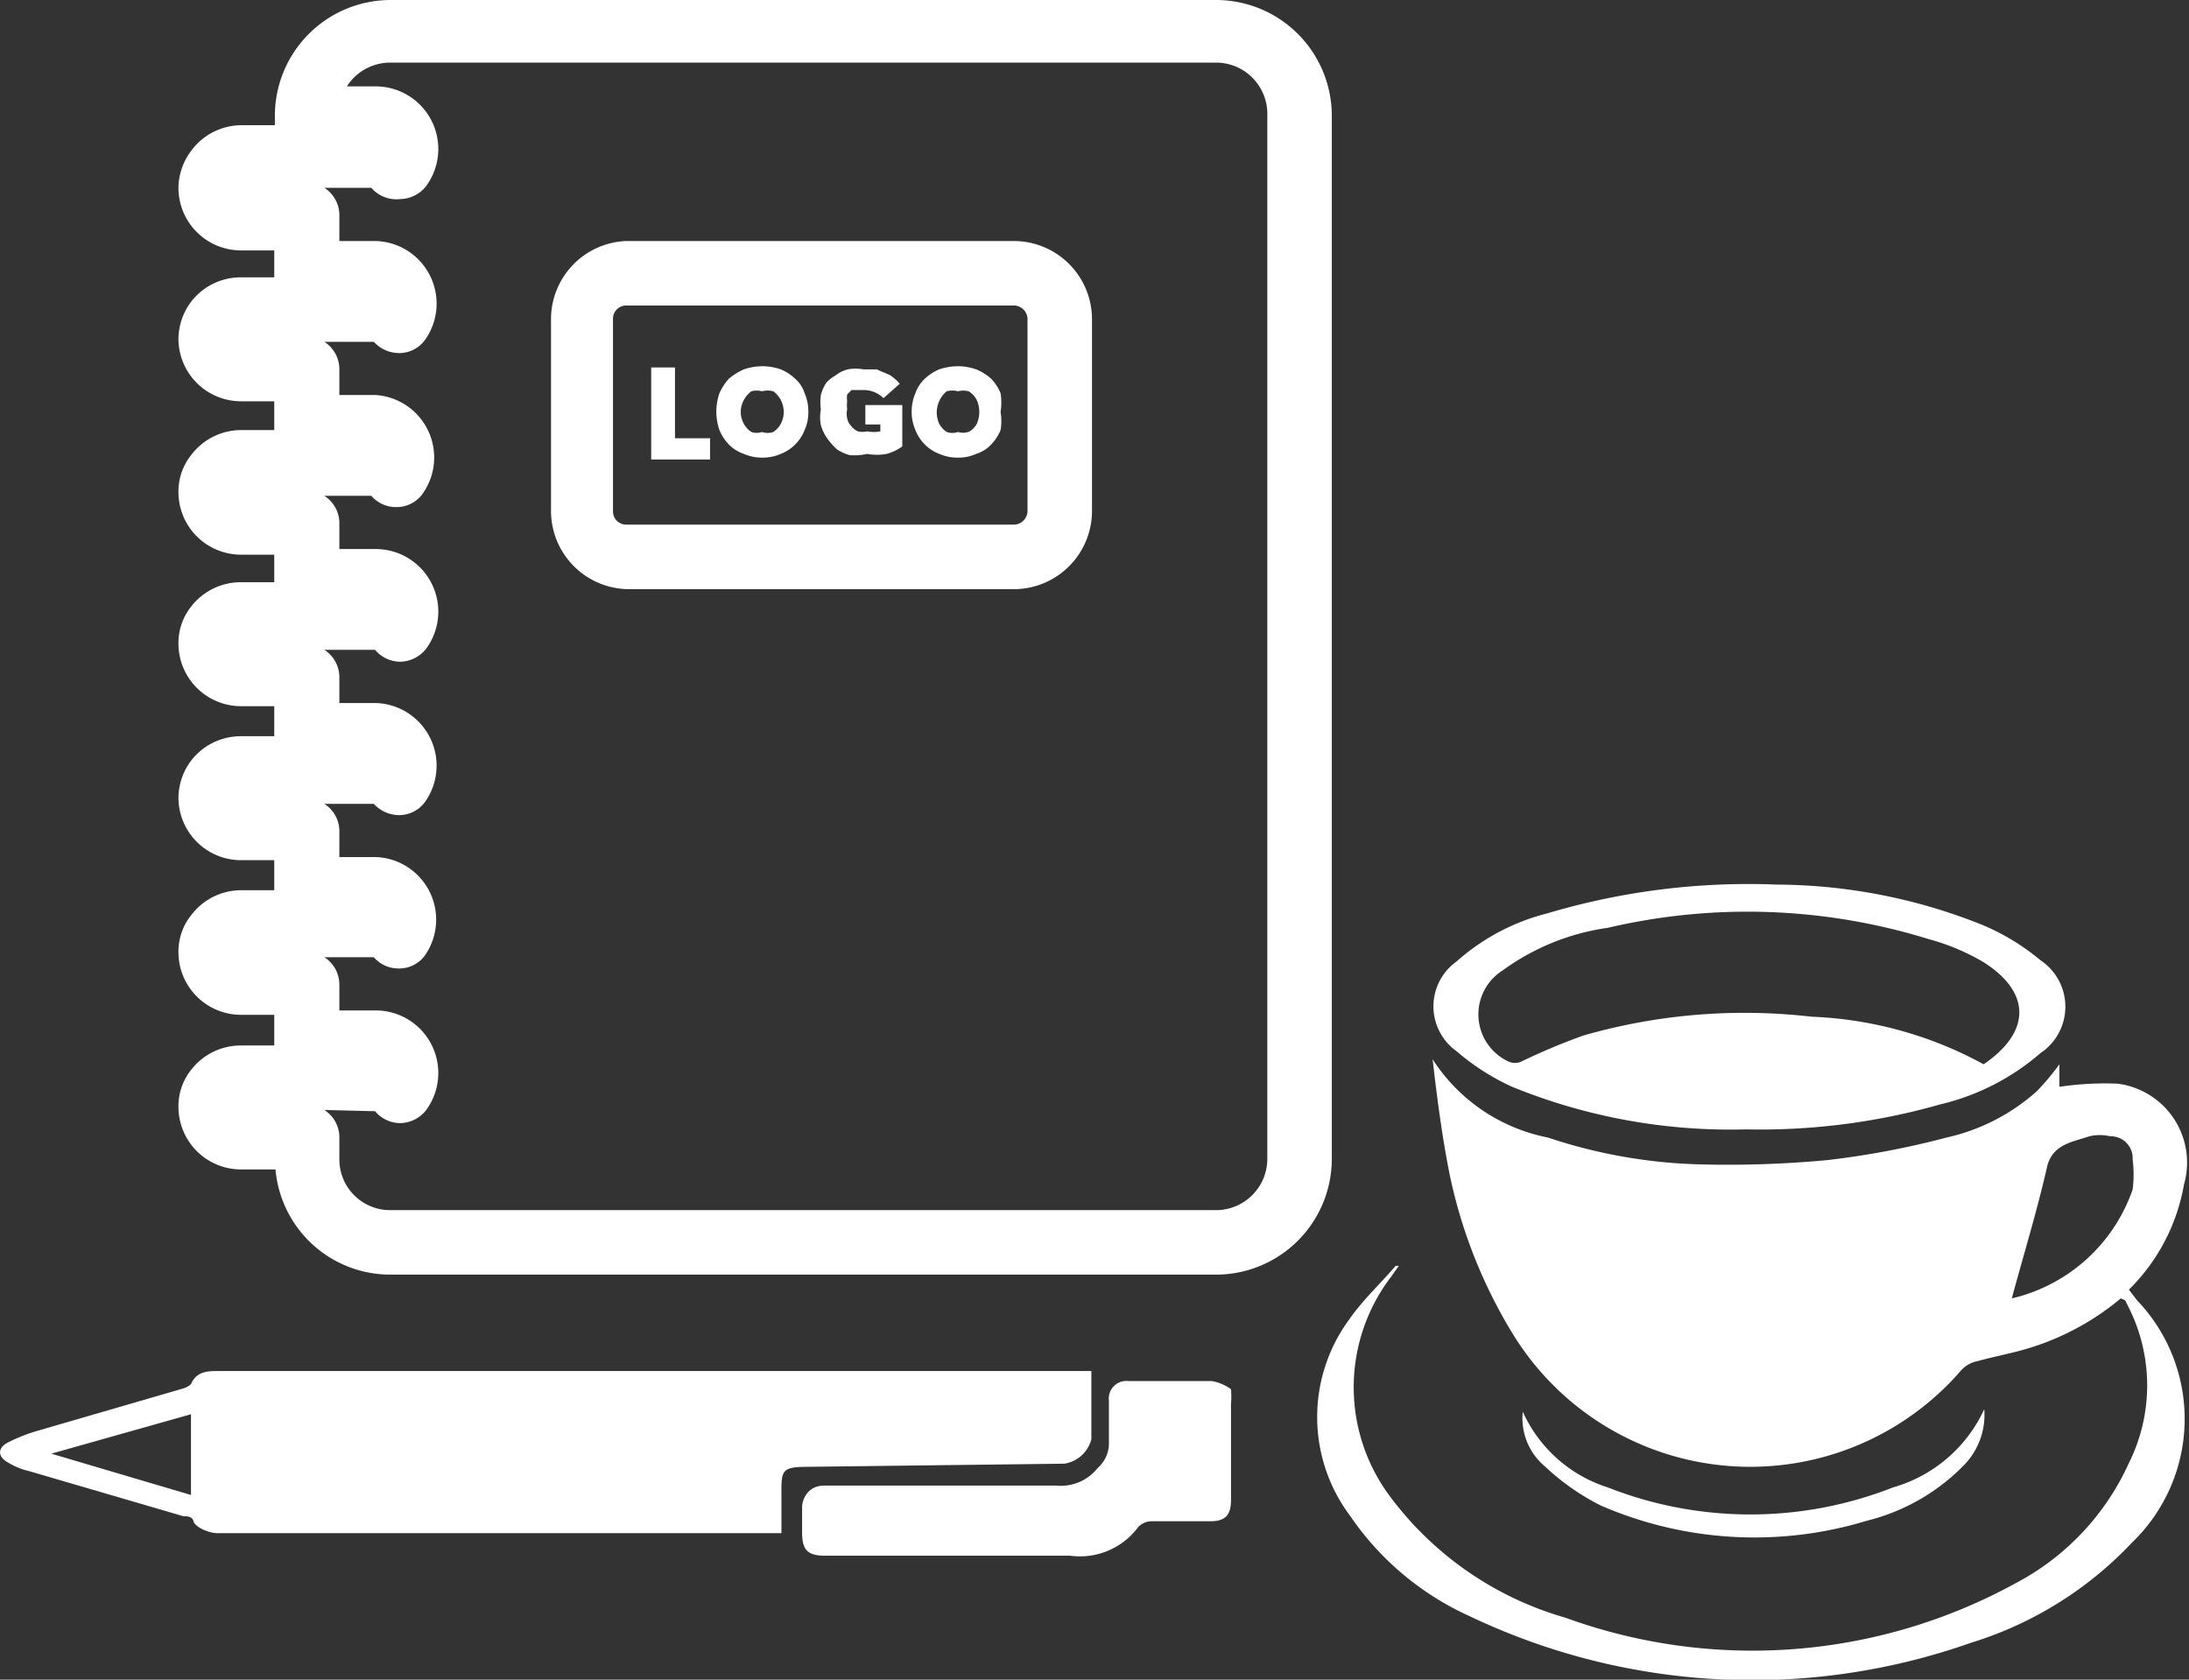<svg xmlns="http://www.w3.org/2000/svg" viewBox="0 0 34.96 26.83"><rect x="0" y="0" width="34.96" height="26.83" fill="#333333" stroke="none"/><defs><style>.cls-1{fill:#fff;}</style></defs><g id="Layer_2" data-name="Layer 2"><g id="Layer_1-2" data-name="Layer 1"><g id="Ikextl"><path class="cls-1" d="M33.87,20.74a4.19,4.19,0,0,1-1.42.78c-.28.09-.57.14-.86.22a.48.48,0,0,0-.27.15,4.45,4.45,0,0,1-7.17-.6,8,8,0,0,1-1-2.54c-.12-.6-.2-1.22-.27-1.83a2.84,2.84,0,0,0,1.84,1.25,8.32,8.32,0,0,0,2.47.43,17,17,0,0,0,2-.07,13.54,13.54,0,0,0,1.9-.36,3.2,3.2,0,0,0,1.44-.74,3.9,3.9,0,0,0,.36-.43v.36a4.92,4.92,0,0,1,.93-.05,1.27,1.27,0,0,1,1.06,1.61A3.1,3.1,0,0,1,34,20.6l.13.17a2.74,2.74,0,0,1-.08,3.87,5.92,5.92,0,0,1-2.57,1.6,10.49,10.49,0,0,1-8-.42,4.61,4.61,0,0,1-1.92-1.61,2.63,2.63,0,0,1,0-3.15c.21-.3.49-.56.73-.84l.05,0-.12.17a2.91,2.91,0,0,0,0,3.54A5.31,5.31,0,0,0,25,25.84a8.74,8.74,0,0,0,7.19-.55A4.06,4.06,0,0,0,34,23.37,2.78,2.78,0,0,0,34,20.89l-.06-.12Zm-1.74,0A2.69,2.69,0,0,0,34.06,19a1.91,1.91,0,0,0,0-.48.35.35,0,0,0-.36-.37.73.73,0,0,0-.33,0c-.26.09-.57.12-.67.46C32.54,19.32,32.33,20,32.13,20.74Z"/><path class="cls-1" d="M28.38,14.13a8.9,8.9,0,0,1,3.27.64,3.64,3.64,0,0,1,.94.57.89.89,0,0,1,0,1.48,3.76,3.76,0,0,1-1.6.82,10.48,10.48,0,0,1-3.1.4,9.23,9.23,0,0,1-3.74-.68,3.75,3.75,0,0,1-.89-.57.88.88,0,0,1,0-1.43,3.45,3.45,0,0,1,1.45-.77A11.25,11.25,0,0,1,28.38,14.13ZM31.68,17c.75-.51.77-1.14,0-1.63A3.54,3.54,0,0,0,30.8,15a9.78,9.78,0,0,0-5.12-.18A3.73,3.73,0,0,0,24,15.5a.83.83,0,0,0,.1,1.46.25.25,0,0,0,.19,0,10.11,10.11,0,0,1,1-.42,9.32,9.32,0,0,1,3.64-.3A6.24,6.24,0,0,1,31.68,17Z"/><path class="cls-1" d="M24.32,22.55a2.23,2.23,0,0,0,1.36,1.21,6.22,6.22,0,0,0,4.55,0,2.3,2.3,0,0,0,1.46-1.25,1.15,1.15,0,0,1-.34.91,3.26,3.26,0,0,1-1.53.87,6.16,6.16,0,0,1-4.25-.24,3.74,3.74,0,0,1-.9-.63A1,1,0,0,1,24.32,22.55Z"/></g><path class="cls-1" d="M19.66,22.19a1.2,1.2,0,0,1,0,.23c0,.52,0,1,0,1.54,0,.24-.09.34-.33.34s-.61,0-.92,0a.3.3,0,0,0-.23.09,1.16,1.16,0,0,1-1.09.46c-1.3,0-2.61,0-3.91,0-.28,0-.37-.09-.37-.37,0-.13,0-.26,0-.4s.1-.35.35-.35c1.24,0,2.48,0,3.71,0a.75.75,0,0,0,.66-.28.53.53,0,0,0,.18-.43c0-.21,0-.43,0-.65a.28.28,0,0,1,.31-.31c.44,0,.89,0,1.33,0A.73.73,0,0,1,19.66,22.19Z"/><path class="cls-1" d="M17,23.38a.53.53,0,0,0,.43-.39c0-.35,0-.71,0-1.09H3.5c-.18,0-.36,0-.45.21a.32.32,0,0,1-.13.07l-2.34.68a2.72,2.72,0,0,0-.47.19c-.14.08-.15.21,0,.3a1.14,1.14,0,0,0,.36.15l2.46.72c.06,0,.14,0,.16.08s.22.19.39.19h9a.13.13,0,0,0,0,0v-.63c0-.37,0-.43.42-.43ZM.82,23.22v0l2.23-.63v1.29Z"/><path class="cls-1" d="M19.42,20.36H6.24A1.84,1.84,0,0,1,4.4,18.68H3.85a1,1,0,0,1-1-1,.93.93,0,0,1,.21-.6,1,1,0,0,1,.78-.38h.54v-.49H3.85a1,1,0,0,1-1-1,.93.93,0,0,1,.21-.6,1,1,0,0,1,.78-.39h.54v-.48H3.85a1,1,0,0,1-1-1,1,1,0,0,1,.21-.6,1,1,0,0,1,.78-.38h.54v-.48H3.85a1,1,0,0,1-1-1,.93.93,0,0,1,.21-.6,1,1,0,0,1,.78-.38h.54V8.86H3.85a1,1,0,0,1-1-1,.93.93,0,0,1,.21-.6,1,1,0,0,1,.78-.39h.54V6.41H3.85a1,1,0,0,1-1-1,1,1,0,0,1,.21-.6,1,1,0,0,1,.78-.38h.54V4H3.85a1,1,0,0,1-1-1,1,1,0,0,1,.21-.6A1,1,0,0,1,3.85,2h.54V1.85A1.85,1.85,0,0,1,6.24,0H19.42a1.85,1.85,0,0,1,1.85,1.85V18.51A1.85,1.85,0,0,1,19.42,20.36ZM5.18,17.73a.52.52,0,0,1,.24.43v.35a.81.81,0,0,0,.82.82H19.42a.82.82,0,0,0,.82-.82V1.85A.82.82,0,0,0,19.42,1H6.24a.82.82,0,0,0-.7.38H6a1,1,0,0,1,1,1,1,1,0,0,1-.2.6.54.54,0,0,1-.41.2h0A.53.53,0,0,1,5.93,3H5.18a.52.52,0,0,1,.24.43v.42H6a1,1,0,0,1,.78,1.59.51.51,0,0,1-.41.2h0a.55.55,0,0,1-.4-.18H5.18a.52.52,0,0,1,.24.43v.42H6A1,1,0,0,1,6.74,7.9a.51.51,0,0,1-.41.2h0a.52.52,0,0,1-.4-.18H5.18a.52.52,0,0,1,.24.43v.42H6a1,1,0,0,1,1,1,1,1,0,0,1-.2.6.54.54,0,0,1-.41.2h0a.53.53,0,0,1-.4-.19H5.18a.52.52,0,0,1,.24.43v.42H6a1,1,0,0,1,.78,1.59.51.51,0,0,1-.41.2h0a.55.55,0,0,1-.4-.18H5.18a.52.52,0,0,1,.24.43v.42H6a1,1,0,0,1,.78,1.58.51.51,0,0,1-.41.2h0a.52.52,0,0,1-.4-.18H5.18a.52.52,0,0,1,.24.43v.42H6a1,1,0,0,1,1,1,1,1,0,0,1-.2.6.54.54,0,0,1-.41.2h0a.53.53,0,0,1-.4-.19ZM16.24,9.41H10A1.25,1.25,0,0,1,8.8,8.17V5.09A1.25,1.25,0,0,1,10,3.85h6.2a1.25,1.25,0,0,1,1.24,1.24V8.17A1.25,1.25,0,0,1,16.24,9.41ZM10,4.88a.21.21,0,0,0-.21.21V8.17a.21.21,0,0,0,.21.21h6.2a.22.22,0,0,0,.21-.21V5.09a.22.22,0,0,0-.21-.21Z"/><path class="cls-1" d="M10.4,5.87h.38V7h.56v.34H10.4Z"/><path class="cls-1" d="M11.88,7.25a.61.61,0,0,1-.24-.15.76.76,0,0,1-.15-.23.93.93,0,0,1-.05-.29.94.94,0,0,1,.05-.3.91.91,0,0,1,.15-.23,1,1,0,0,1,.24-.15.94.94,0,0,1,.3-.05.93.93,0,0,1,.29.05.76.76,0,0,1,.23.15.51.51,0,0,1,.15.23.73.73,0,0,1,.06.3.68.68,0,0,1-.06.29.67.67,0,0,1-.38.38.72.72,0,0,1-.29.06A.73.73,0,0,1,11.88,7.25Zm.47-.35a.37.37,0,0,0,.12-.13.41.41,0,0,0-.12-.52.35.35,0,0,0-.18,0,.34.34,0,0,0-.17,0,.41.41,0,0,0-.12.14.39.39,0,0,0,0,.38A.37.37,0,0,0,12,6.9a.26.26,0,0,0,.17,0A.27.27,0,0,0,12.35,6.9Z"/><path class="cls-1" d="M13.57,7.27a.72.72,0,0,1-.2-.09A1.07,1.07,0,0,1,13.21,7a.68.68,0,0,1-.1-.21.66.66,0,0,1,0-.25.85.85,0,0,1,0-.23.61.61,0,0,1,.09-.2A.57.57,0,0,1,13.34,6a.54.54,0,0,1,.2-.1.69.69,0,0,1,.25,0l.21,0,.21.09a.73.73,0,0,1,.16.14l-.26.23a.45.45,0,0,0-.32-.13h-.1l-.09,0-.07.07a.37.37,0,0,0,0,.11.51.51,0,0,0,0,.13.32.32,0,0,0,0,.14.23.23,0,0,0,.06.12.31.31,0,0,0,.11.09.33.33,0,0,0,.15,0,.54.54,0,0,0,.21,0V6.78h-.24V6.47h.59v.66a.73.73,0,0,1-.25.12.84.84,0,0,1-.31,0A.93.93,0,0,1,13.57,7.27Z"/><path class="cls-1" d="M15,7.25a.67.67,0,0,1-.38-.38.72.72,0,0,1-.06-.29.73.73,0,0,1,.06-.3.57.57,0,0,1,.15-.23A.76.76,0,0,1,15,5.9a.94.94,0,0,1,.3-.05.88.88,0,0,1,.29.05.82.82,0,0,1,.24.15.76.76,0,0,1,.15.23.94.94,0,0,1,0,.3.88.88,0,0,1,0,.29.76.76,0,0,1-.15.23.55.55,0,0,1-.24.15.68.68,0,0,1-.29.06A.73.73,0,0,1,15,7.25Zm.47-.35a.33.33,0,0,0,.13-.13.47.47,0,0,0,0-.38.35.35,0,0,0-.13-.14.34.34,0,0,0-.17,0,.35.35,0,0,0-.18,0,.44.44,0,0,0-.12.52.37.37,0,0,0,.12.13.27.27,0,0,0,.18,0A.26.26,0,0,0,15.46,6.9Z"/></g></g></svg>